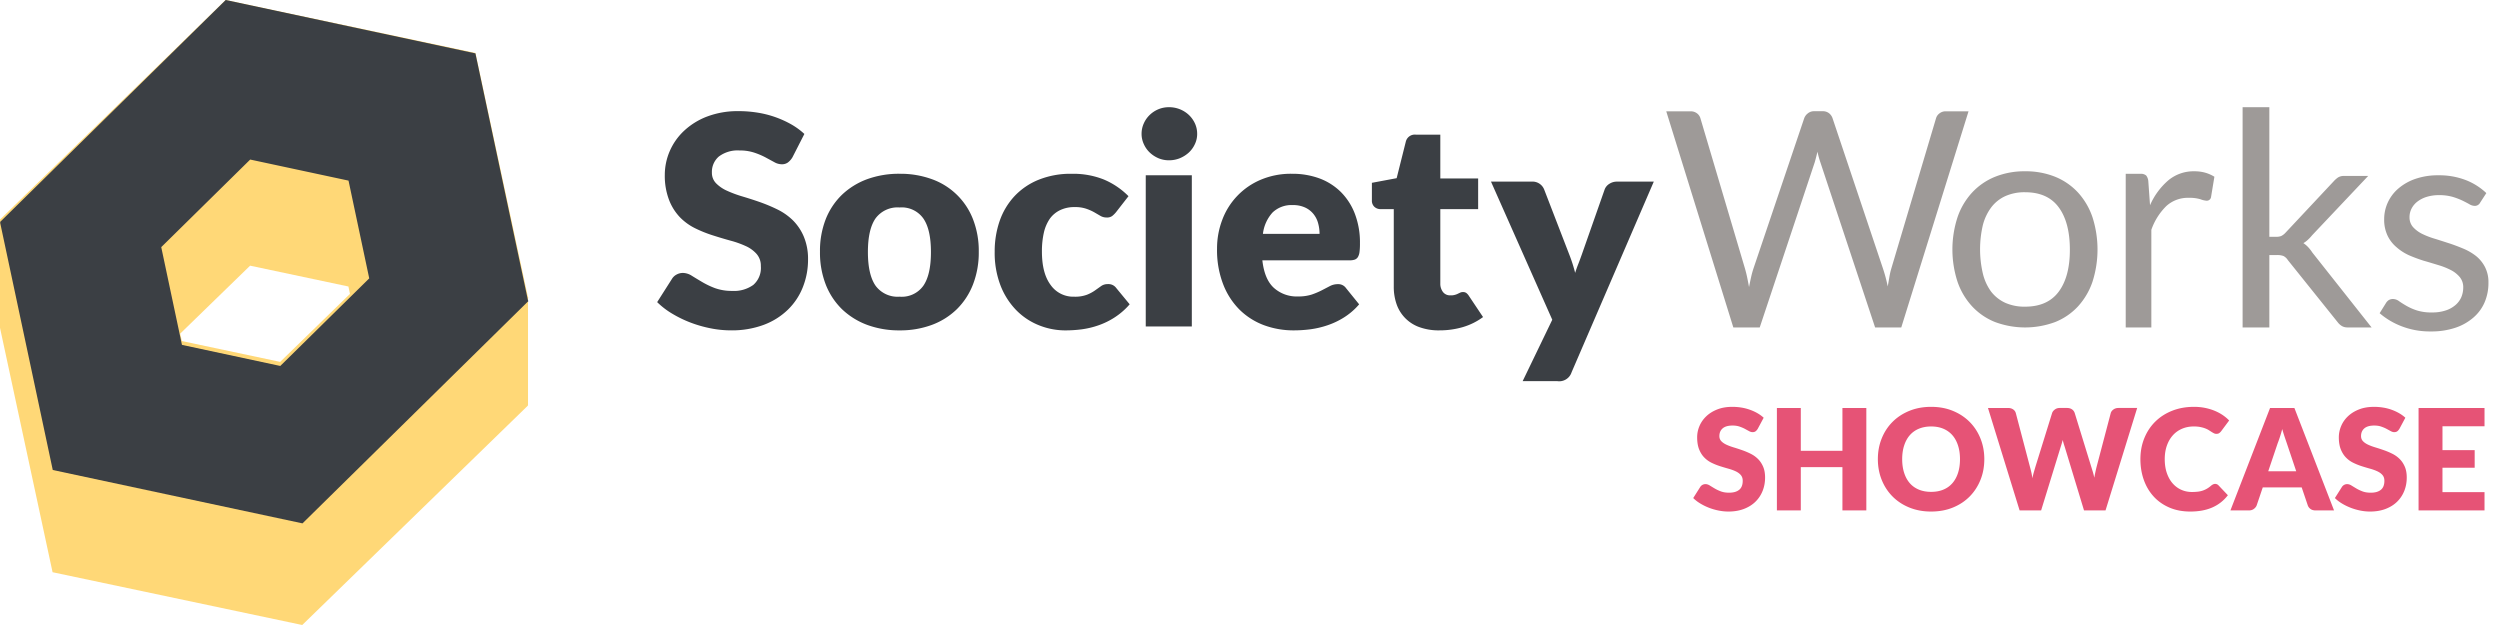 <svg height="60" width="240" viewBox="0 0 240 60" xmlns="http://www.w3.org/2000/svg"><g fill="none"><path d="M50.689 38.896V28.64l.043-.048-.043-.043-5.047-23.466L21.662 0 0 21.077v10.39l5.047 23.466L29.015 60l21.679-21.077-.043-.043zm-33.394-6.864l6.716-6.528 9.437 2 .15.71-6.7 6.527-9.436-2z" fill="#ffd877"/><path d="M24.019 15.317l-8.54 8.408 1.988 9.384 9.44 2.023 8.54-8.408-1.989-9.385zM21.669 0L45.64 5.124l5.049 23.73.043.043L29.04 50.244 5.065 45.12.016 21.39l.027-.027L0 21.32zM76.08 15.093c-.113.197-.265.37-.447.508a.976.976 0 01-.6.169 1.47 1.47 0 01-.7-.203l-.853-.462a7.022 7.022 0 00-1.09-.458 4.363 4.363 0 00-1.387-.202 3.002 3.002 0 00-2 .586c-.444.39-.686.959-.66 1.548-.007.385.142.757.415 1.031.301.297.655.537 1.044.706.478.216.97.398 1.474.545.551.165 1.119.346 1.694.548.579.205 1.144.443 1.694.714a5.745 5.745 0 011.454 1.028c.443.445.796.97 1.04 1.548.287.695.428 1.443.414 2.195a7.12 7.12 0 01-.497 2.67 6.151 6.151 0 01-1.437 2.166 6.7 6.7 0 01-2.324 1.457 8.784 8.784 0 01-3.14.528 10.03 10.03 0 01-1.963-.198c-.66-.13-1.309-.316-1.938-.557a11.146 11.146 0 01-1.752-.854 7.547 7.547 0 01-1.433-1.102l1.42-2.232c.107-.175.259-.318.44-.413.186-.103.395-.157.608-.157.306.008.604.102.858.272.29.178.613.376.977.59.396.235.812.434 1.243.595a4.758 4.758 0 001.657.268 3.169 3.169 0 002.025-.574 2.163 2.163 0 00.725-1.811 1.705 1.705 0 00-.415-1.172 3.081 3.081 0 00-1.043-.751 9.134 9.134 0 00-1.466-.52 44.203 44.203 0 01-1.686-.504 12.074 12.074 0 01-1.686-.676 5.317 5.317 0 01-1.47-1.061 4.99 4.99 0 01-1.04-1.65 6.462 6.462 0 01-.414-2.423 5.76 5.76 0 01.468-2.262 5.84 5.84 0 011.375-1.96c.644-.6 1.4-1.068 2.224-1.378a8.282 8.282 0 013.02-.516c.62-.001 1.239.049 1.851.149a9.65 9.65 0 013.218 1.13c.448.256.865.562 1.243.912zm10.285 1.59a8.814 8.814 0 013.093.517 6.61 6.61 0 013.95 3.847c.382.995.57 2.052.554 3.115a8.46 8.46 0 01-.554 3.144 6.76 6.76 0 01-1.555 2.38 6.848 6.848 0 01-2.395 1.504 8.72 8.72 0 01-3.093.526 8.852 8.852 0 01-3.114-.526 7.056 7.056 0 01-2.416-1.504 6.734 6.734 0 01-1.567-2.38 8.46 8.46 0 01-.55-3.144 8.332 8.332 0 01.55-3.115 6.67 6.67 0 011.567-2.355 7.028 7.028 0 012.416-1.492 8.947 8.947 0 013.114-.518zm0 11.799a2.542 2.542 0 002.278-1.053c.487-.71.727-1.783.727-3.23s-.24-2.515-.727-3.222a2.542 2.542 0 00-2.278-1.06 2.624 2.624 0 00-2.315 1.052c-.488.707-.731 1.78-.731 3.222 0 1.447.243 2.52.73 3.23a2.62 2.62 0 002.316 1.06zm20.783-8.124a2.4 2.4 0 01-.384.382.847.847 0 01-.531.14 1.16 1.16 0 01-.594-.157l-.593-.345a4.676 4.676 0 00-.774-.341 3.253 3.253 0 00-1.1-.156 3.117 3.117 0 00-1.408.296c-.392.189-.73.471-.982.822a3.897 3.897 0 00-.573 1.343 8.05 8.05 0 00-.184 1.792c0 1.398.272 2.466.836 3.222a2.648 2.648 0 002.266 1.126c.417.017.833-.047 1.225-.189a3.66 3.66 0 00.765-.41l.58-.412c.194-.137.428-.206.665-.197a.921.921 0 01.799.378l1.287 1.562a6.745 6.745 0 01-1.442 1.257 7.156 7.156 0 01-1.555.76c-.516.18-1.05.309-1.593.383-.517.068-1.037.102-1.559.103a6.79 6.79 0 01-2.596-.506 6.329 6.329 0 01-2.178-1.471 7.042 7.042 0 01-1.488-2.367 8.73 8.73 0 01-.547-3.21 8.934 8.934 0 01.476-2.947 6.732 6.732 0 011.417-2.375 6.528 6.528 0 012.32-1.582 8.199 8.199 0 013.194-.575 7.919 7.919 0 013.064.546c.891.375 1.698.92 2.374 1.603zm7.78-7.51c.003.336-.07.668-.212.973a2.573 2.573 0 01-.584.818 2.925 2.925 0 01-.863.548c-.333.135-.69.203-1.05.2a2.543 2.543 0 01-1.014-.2 2.847 2.847 0 01-.834-.548 2.534 2.534 0 01-.57-.818 2.322 2.322 0 01-.21-.973c-.001-.342.07-.68.21-.994.134-.306.328-.584.57-.818.24-.232.524-.418.834-.548.32-.132.665-.199 1.013-.196a2.76 2.76 0 011.914.744c.246.234.444.512.584.818.142.313.214.652.212.994zm-.513 3.975v14.518h-4.423V16.823zm9.605-.14a7.503 7.503 0 012.657.447 5.78 5.78 0 012.05 1.306 5.97 5.97 0 011.345 2.102c.335.9.5 1.855.483 2.816.005.274-.008.549-.04.821a1.27 1.27 0 01-.152.493.607.607 0 01-.304.254c-.156.05-.32.074-.484.07h-8.389c.14 1.231.509 2.102 1.112 2.648a3.278 3.278 0 002.312.82c.443.01.884-.052 1.308-.18.334-.112.659-.25.972-.41l.787-.41c.232-.12.49-.182.75-.181a.902.902 0 01.788.377l1.263 1.56c-.419.49-.908.913-1.452 1.256a7.405 7.405 0 01-1.603.76 8.7 8.7 0 01-1.64.382c-.52.067-1.043.101-1.567.102a8.191 8.191 0 01-2.87-.496 6.654 6.654 0 01-2.34-1.482 7.017 7.017 0 01-1.588-2.464 9.107 9.107 0 01-.582-3.399 7.702 7.702 0 01.5-2.767 6.72 6.72 0 013.69-3.85 7.401 7.401 0 012.994-.575zm.086 3.005a2.626 2.626 0 00-1.94.71 3.697 3.697 0 00-.926 2.053h5.437c0-.343-.045-.684-.136-1.014a2.399 2.399 0 00-.434-.875 2.206 2.206 0 00-.792-.628 2.7 2.7 0 00-1.21-.246zm14.076 12.028a5.463 5.463 0 01-1.88-.296 3.58 3.58 0 01-2.214-2.173 5.02 5.02 0 01-.286-1.735v-7.435h-1.263a.86.86 0 01-.589-.215.795.795 0 01-.248-.632V17.55l2.377-.445.88-3.511a.886.886 0 01.98-.665h2.331v4.204h3.632v2.943h-3.632v7.143c-.008.29.08.573.253.81.17.22.444.342.728.325.142.007.284-.01.42-.049.101-.026.199-.063.29-.11l.232-.109a.6.6 0 01.249-.048.523.523 0 01.324.089c.101.079.187.175.252.284l1.355 2.027a6.197 6.197 0 01-1.944.964 7.894 7.894 0 01-2.247.313zm12.689 4.026a1.248 1.248 0 01-1.396.844h-3.299l2.842-5.89-5.883-13.26h3.897a1.202 1.202 0 011.209.758l2.418 6.265c.222.567.408 1.147.556 1.737.092-.3.196-.59.312-.88.116-.292.22-.587.328-.886l2.19-6.237c.083-.223.24-.413.444-.54.213-.14.463-.216.719-.217h3.556z" fill="#3b3f44"/><path d="M159.96 10.686h2.325a.986.986 0 01.62.19c.16.118.277.284.334.474l4.275 14.42c.076.263.148.542.211.846.064.305.123.614.182.94a36.9 36.9 0 01.198-.948 8.34 8.34 0 01.232-.846l4.87-14.42c.07-.18.186-.337.338-.453a.927.927 0 01.612-.212h.81a.965.965 0 01.617.19c.155.123.273.287.337.474l4.841 14.43c.19.565.343 1.141.46 1.725.06-.321.11-.626.16-.913.045-.275.107-.546.186-.813l4.292-14.42a.888.888 0 01.325-.461.944.944 0 01.612-.203h2.182l-6.457 20.749h-2.511l-5.246-15.825a8.476 8.476 0 01-.287-1.045c-.05.194-.093.38-.14.558-.046.178-.088.339-.134.487l-5.271 15.825H166.4zm34.451 5.757a7.55 7.55 0 012.89.53 6.12 6.12 0 012.19 1.512 6.717 6.717 0 011.386 2.365 10.176 10.176 0 010 6.204 6.691 6.691 0 01-1.386 2.356 6.049 6.049 0 01-2.19 1.504 8.277 8.277 0 01-5.78 0 6.083 6.083 0 01-2.198-1.504 6.654 6.654 0 01-1.399-2.356 10.009 10.009 0 010-6.204 6.658 6.658 0 011.399-2.365 6.154 6.154 0 012.199-1.512 7.55 7.55 0 012.889-.53zm0 12.997c1.44 0 2.517-.482 3.23-1.445.714-.964 1.07-2.308 1.066-4.033 0-1.733-.355-3.084-1.065-4.053-.71-.97-1.788-1.454-3.231-1.454a4.513 4.513 0 00-1.904.374 3.549 3.549 0 00-1.348 1.08 4.85 4.85 0 00-.808 1.714c-.352 1.52-.352 3.1 0 4.62a4.82 4.82 0 00.796 1.752c.357.459.819.826 1.348 1.07.603.264 1.257.391 1.916.375zm9.658 1.995V16.686h1.41a.778.778 0 01.553.162c.12.158.193.35.206.553l.165 2.3a6.667 6.667 0 011.777-2.407 3.78 3.78 0 012.48-.85c.354-.004.707.042 1.05.136.305.088.598.218.872.387l-.32 1.935a.41.41 0 01-.427.366 2.022 2.022 0 01-.594-.14 3.668 3.668 0 00-1.119-.137 3.064 3.064 0 00-2.152.787 5.951 5.951 0 00-1.441 2.284v9.373zm13.788-21.143v12.441h.663c.161.005.322-.02.474-.075.159-.08.3-.19.42-.323l4.613-4.923a2.45 2.45 0 01.42-.373c.172-.105.372-.156.574-.147h2.323l-5.385 5.699a3.888 3.888 0 01-.394.419 2.328 2.328 0 01-.44.331c.17.112.327.244.465.394.146.157.278.327.394.508l5.688 7.191h-2.299a1.07 1.07 0 01-.537-.126 1.397 1.397 0 01-.42-.377l-4.78-5.959a1.111 1.111 0 00-.42-.394 1.712 1.712 0 00-.646-.092h-.713v6.948h-2.567V10.292zm20.238 9.158a.568.568 0 01-.533.314 1.019 1.019 0 01-.495-.155c-.18-.103-.405-.22-.673-.352a6.607 6.607 0 00-.948-.36 4.63 4.63 0 00-1.304-.163 3.902 3.902 0 00-1.172.163 2.83 2.83 0 00-.893.452 1.999 1.999 0 00-.563.666 1.773 1.773 0 00-.199.838c-.01.34.105.673.326.934.24.264.527.482.846.645.392.194.8.354 1.22.477.452.139.918.29 1.396.444.478.155.944.335 1.397.524.437.183.847.424 1.218.716.353.29.64.65.847 1.055.23.467.342.981.326 1.5a4.71 4.71 0 01-.36 1.855 4.022 4.022 0 01-1.075 1.475 5.092 5.092 0 01-1.735.984 7.222 7.222 0 01-2.379.356 7.48 7.48 0 01-2.78-.494 7.109 7.109 0 01-2.117-1.257l.606-.972a.913.913 0 01.275-.289.798.798 0 01.423-.1c.2.01.392.08.55.2.19.135.423.282.703.445.316.182.651.33.999.444.475.146.97.214 1.468.2.448.01.895-.055 1.32-.192.346-.11.665-.289.94-.523.242-.208.433-.467.559-.758.12-.292.182-.603.182-.918a1.522 1.522 0 00-.326-.996 2.763 2.763 0 00-.846-.675c-.391-.2-.8-.363-1.224-.486-.457-.138-.926-.284-1.405-.418-.477-.151-.946-.326-1.405-.524-.44-.199-.849-.463-1.21-.783a3.309 3.309 0 01-.847-1.097 3.537 3.537 0 01-.326-1.584 3.823 3.823 0 01.347-1.6 3.915 3.915 0 011.016-1.344 4.982 4.982 0 011.638-.926 6.56 6.56 0 012.214-.343c.887-.014 1.769.14 2.598.452a6.03 6.03 0 011.994 1.257z" fill="#9e9a98"/><path d="M165.924 49.108c.558 0 1.057-.084 1.496-.253s.807-.4 1.107-.695.527-.64.685-1.036.236-.822.236-1.276c0-.41-.063-.76-.189-1.05s-.291-.537-.496-.739-.439-.369-.702-.5-.532-.244-.807-.34-.543-.185-.806-.264-.498-.165-.702-.26-.37-.206-.496-.337-.19-.295-.19-.493c0-.31.105-.557.314-.739s.528-.273.956-.273c.247 0 .468.032.661.098s.366.138.516.219l.405.22c.12.065.231.097.335.097.117 0 .212-.027.286-.08s.146-.136.213-.244l.567-1.06c-.175-.162-.375-.307-.597-.435s-.463-.238-.72-.33-.527-.163-.813-.21-.579-.07-.88-.07c-.54 0-1.02.081-1.438.246s-.772.383-1.06.658-.506.587-.655.938-.222.711-.222 1.08c0 .459.063.845.189 1.158s.29.573.496.783.437.378.698.506.529.236.804.324.542.167.803.24.494.155.698.25.37.213.496.357.19.33.19.56c0 .396-.115.685-.345.868s-.551.273-.965.273c-.306 0-.571-.043-.796-.128s-.425-.18-.598-.284-.328-.198-.466-.283-.273-.128-.408-.128a.593.593 0 00-.5.27l-.674 1.066c.193.194.42.369.681.526s.54.294.837.409.604.203.922.266.628.095.934.095zm6.953-.108v-4.158h3.996V49h2.295v-9.835h-2.295v4.111h-3.996v-4.11h-2.295V49zm12.514.108c.765 0 1.462-.128 2.09-.385s1.164-.61 1.61-1.063.79-.984 1.036-1.596.367-1.274.367-1.985c0-.706-.122-1.365-.367-1.977s-.591-1.143-1.037-1.593-.982-.805-1.61-1.064-1.324-.388-2.089-.388-1.462.128-2.092.385-1.169.61-1.617 1.06-.794.98-1.04 1.593-.367 1.273-.367 1.984.123 1.373.368 1.985.592 1.144 1.04 1.596.986.807 1.616 1.063 1.327.385 2.092.385zm0-1.89c-.44 0-.833-.07-1.177-.213s-.635-.347-.871-.617-.417-.6-.543-.99-.19-.828-.19-1.319c0-.486.063-.923.19-1.313s.307-.719.543-.989.526-.477.87-.62.737-.217 1.178-.217c.437 0 .826.072 1.168.216s.631.351.868.621.417.6.543.99.189.826.189 1.312c0 .49-.063.93-.189 1.32s-.307.719-.543.989-.526.476-.868.617-.731.213-1.168.213zM195.948 49l1.877-6.095a10.801 10.801 0 00.196-.669 7.995 7.995 0 00.195.669l1.85 6.095h2.065l3.038-9.835h-1.796c-.189 0-.35.05-.486.149s-.22.213-.256.344l-1.35 5.13c-.04.158-.08.326-.118.506s-.076.37-.112.567c-.04-.202-.087-.392-.141-.57l-.156-.503-1.579-5.13c-.05-.153-.138-.273-.267-.361s-.291-.132-.489-.132h-.675c-.189 0-.35.05-.483.152s-.219.215-.26.341l-1.593 5.13-.155.53a8.086 8.086 0 00-.148.597c-.023-.207-.057-.405-.102-.594s-.09-.367-.135-.533l-1.35-5.13c-.04-.149-.127-.268-.26-.358s-.298-.135-.496-.135h-1.917L193.883 49zm14.324.108c.814 0 1.52-.132 2.116-.395s1.092-.654 1.488-1.171l-.904-.952a.44.44 0 00-.513-.09.798.798 0 00-.176.11c-.135.118-.268.215-.401.294a2.193 2.193 0 01-.895.297c-.17.02-.36.03-.567.03-.36 0-.697-.07-1.012-.209s-.59-.343-.827-.61-.423-.598-.56-.99-.206-.839-.206-1.343c0-.481.069-.915.206-1.302s.328-.717.574-.99.538-.48.88-.627.72-.22 1.134-.22c.239 0 .447.019.625.055s.333.08.466.131.247.108.344.169l.266.169c.081.052.158.095.23.131s.148.054.23.054c.121 0 .215-.026.283-.077s.126-.11.175-.172l.77-1.033c-.185-.194-.396-.37-.635-.53s-.499-.297-.783-.412-.588-.205-.914-.27-.674-.098-1.043-.098c-.76 0-1.456.124-2.086.372s-1.17.594-1.623 1.039-.805.975-1.057 1.59-.378 1.288-.378 2.021c0 .72.11 1.387.331 2.002s.537 1.145.949 1.593.913.798 1.505 1.053 1.261.381 2.008.381zm5.63-.108c.188 0 .348-.05.479-.152s.218-.215.263-.34l.58-1.715h3.74l.58 1.714c.05.144.139.262.267.355s.291.138.49.138h1.768l-3.807-9.835h-2.336L214.12 49zm4.535-3.76h-2.686l.904-2.68c.068-.17.14-.373.216-.607s.151-.488.223-.763c.077.27.154.521.233.753l.206.604zm7.088 3.868c.558 0 1.056-.084 1.495-.253s.808-.4 1.107-.695.528-.64.685-1.036.236-.822.236-1.276c0-.41-.063-.76-.189-1.05s-.29-.536-.496-.739-.438-.369-.702-.5-.532-.244-.806-.34-.544-.185-.807-.264-.497-.165-.702-.26-.37-.206-.496-.337-.189-.295-.189-.493c0-.31.105-.557.314-.739s.528-.273.955-.273c.247 0 .468.032.661.098s.366.138.517.219l.405.22c.119.065.23.097.334.097.117 0 .213-.027.287-.08s.145-.136.213-.244l.567-1.06c-.176-.161-.375-.307-.598-.435a4.498 4.498 0 00-1.532-.54 5.391 5.391 0 00-.881-.07c-.54 0-1.02.081-1.438.246s-.771.383-1.06.658-.506.587-.654.938-.223.711-.223 1.08c0 .459.063.845.189 1.158s.291.573.496.783.438.378.699.506.529.236.803.324.542.168.803.24.494.155.699.25.37.213.496.357.189.33.189.56c0 .396-.115.685-.344.868s-.551.273-.965.273c-.306 0-.572-.043-.797-.128s-.424-.18-.597-.284-.329-.198-.466-.283-.274-.128-.409-.128a.593.593 0 00-.499.27l-.675 1.066c.193.194.42.369.682.527s.54.293.837.408.604.204.921.267.629.094.935.094zM238.514 49v-1.755h-4.037v-2.342h3.092v-1.688h-3.091V40.92h4.036v-1.755h-6.332V49z" fill="#e65376"/></g></svg>